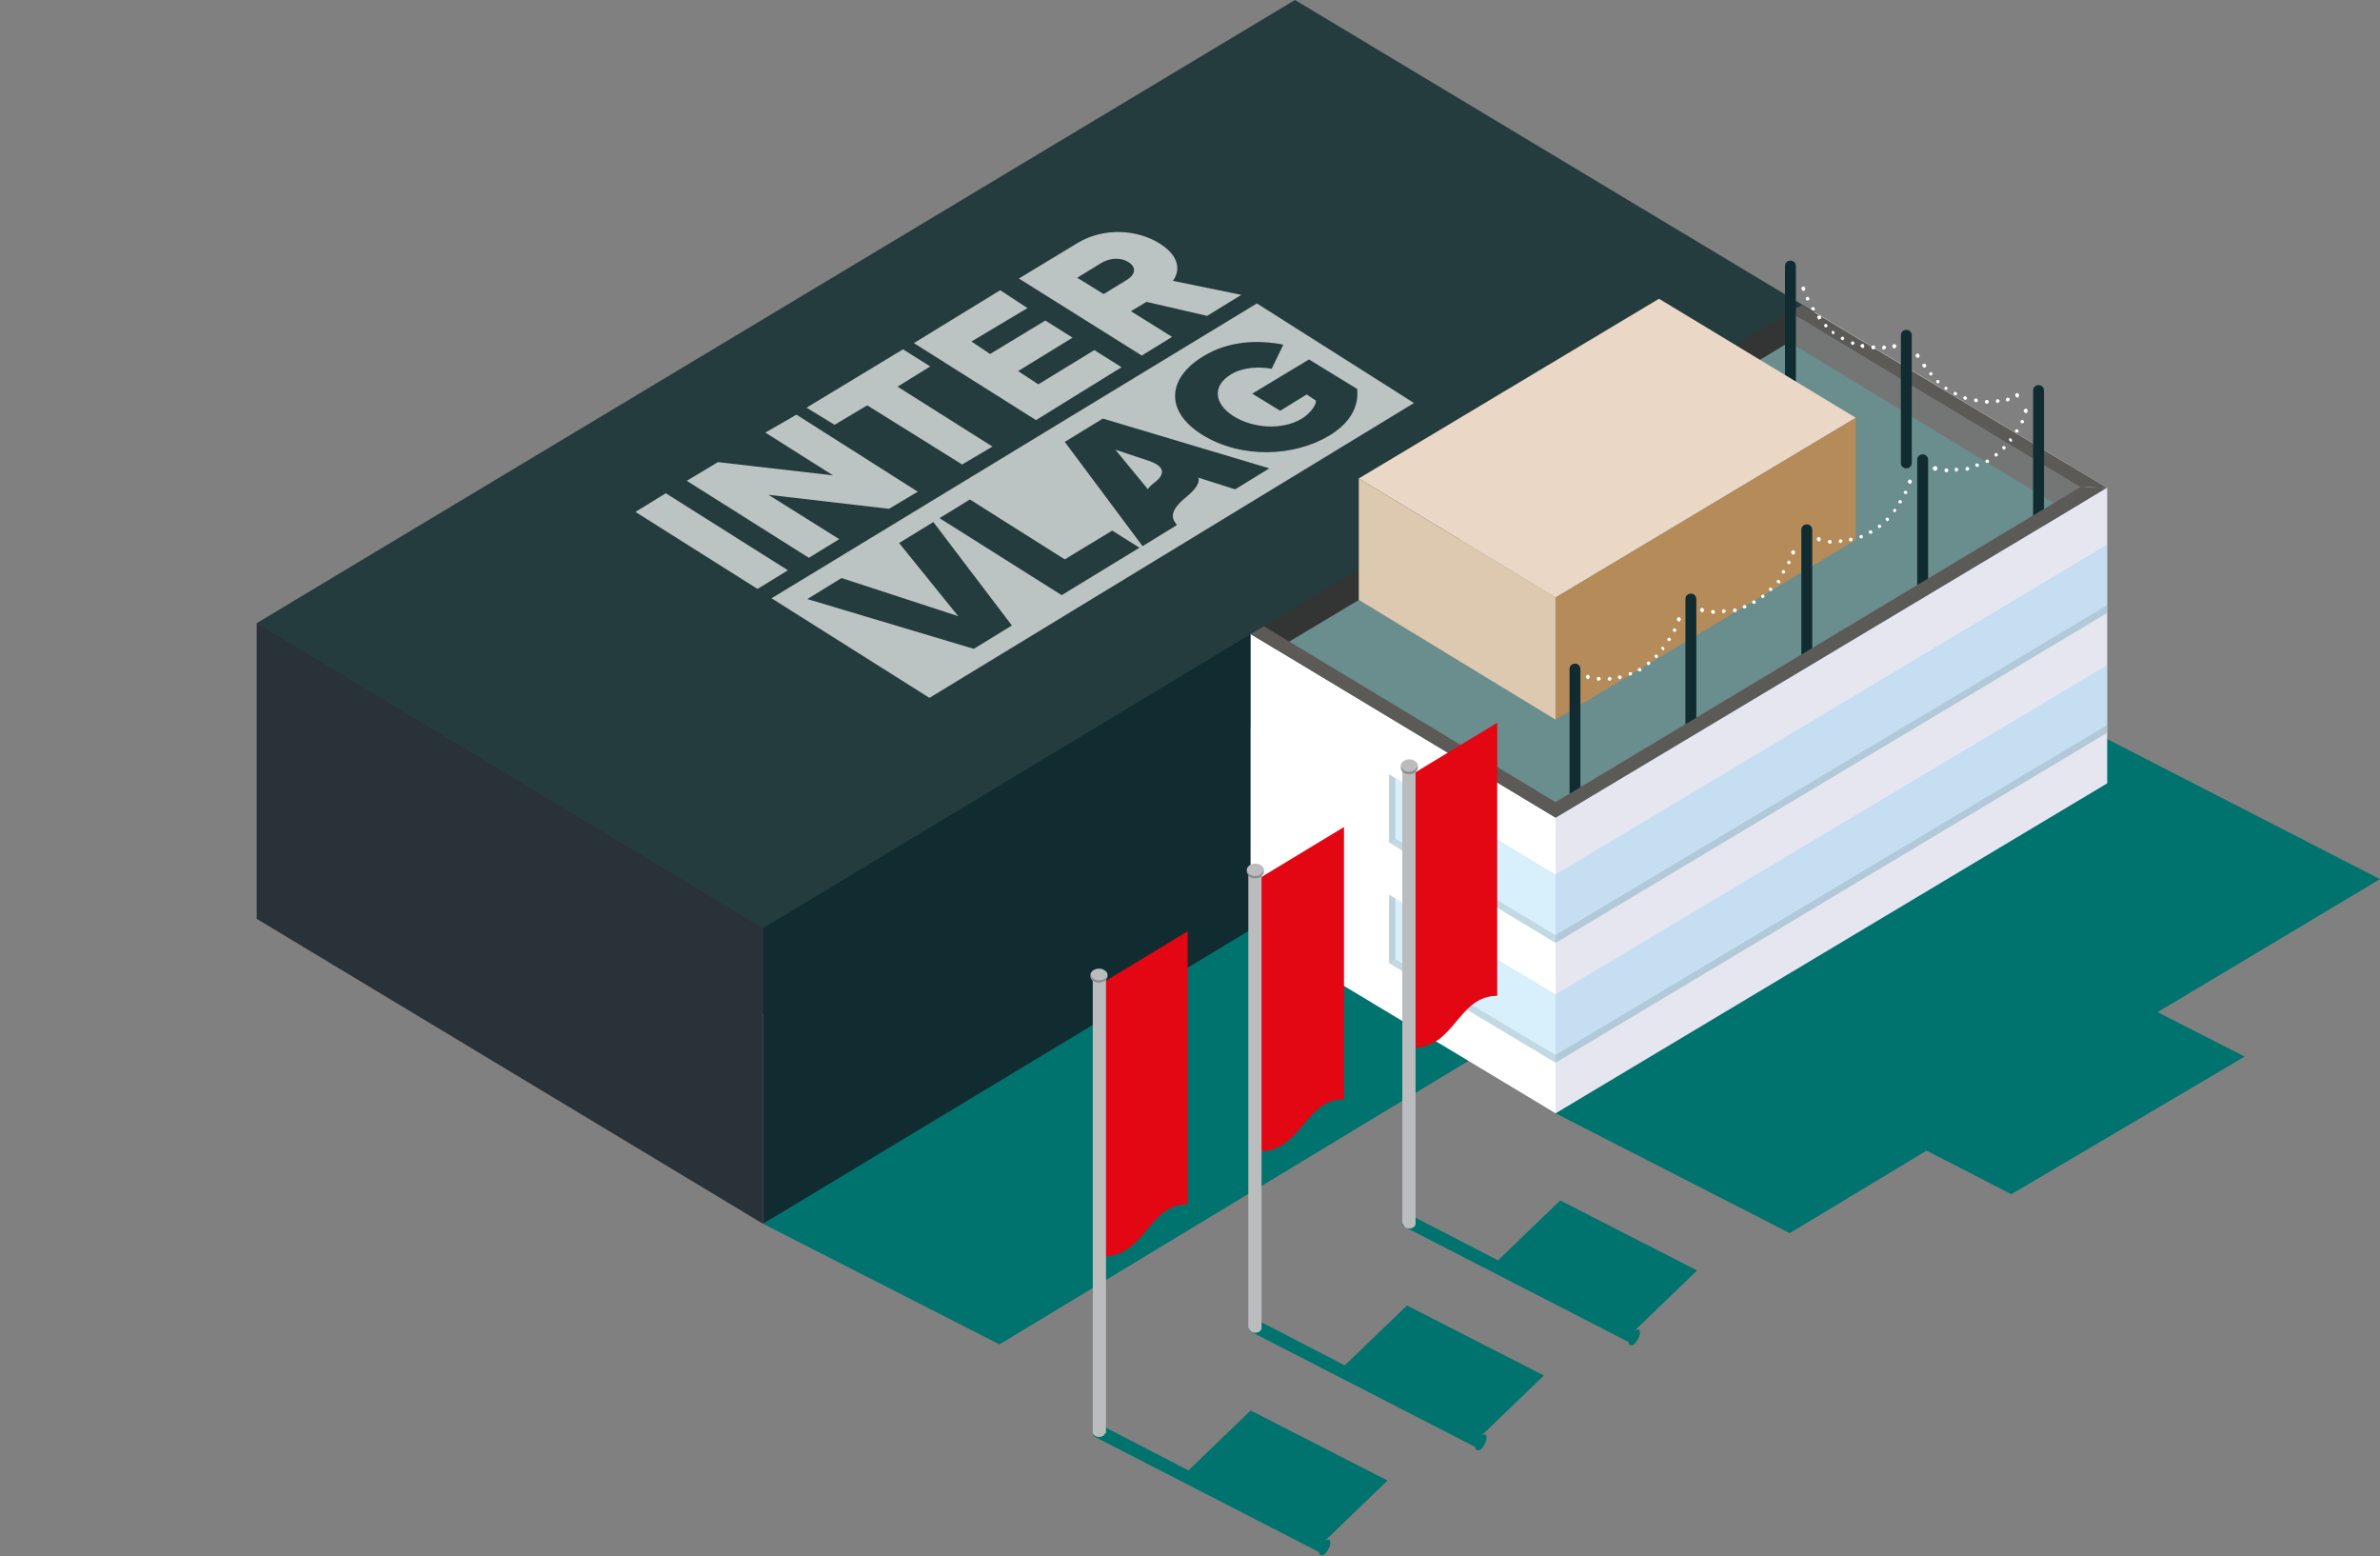 <?xml version="1.0" encoding="utf-8"?>
<!-- Generator: Adobe Illustrator 21.0.0, SVG Export Plug-In . SVG Version: 6.00 Build 0)  -->
<svg version="1.1" id="Laag_1" xmlns="http://www.w3.org/2000/svg" xmlns:xlink="http://www.w3.org/1999/xlink" x="0px" y="0px"
	 viewBox="0 0 306 200" style="enable-background:new 0 0 306 200;" xml:space="preserve">
<rect x="0" y="0" width="306" height="200" fill="#808080" stroke="none"/>
<style type="text/css">
	.st0{fill:#00736E;}
	.st1{fill:#253C3E;}
	.st2{fill:#102C31;}
	.st3{fill:#293238;}
	.st4{fill:#333434;}
	.st5{fill:#EEEDEE;}
	.st6{fill:#6A8D8E;}
	.st7{fill:#747676;}
	.st8{fill:#FFFFFF;}
	.st9{opacity:0.1;}
	.st10{fill:#000073;}
	.st11{opacity:0.29;}
	.st12{fill:#75CCF4;}
	.st13{fill:#5B5A56;}
	.st14{opacity:0.15;}
	.st15{fill:#1D1D1B;}
	.st16{opacity:0.11;}
	.st17{fill:#DDC8B0;}
	.st18{fill:#EAD7C6;}
	.st19{fill:#B58B5A;}
	.st20{fill:#E30613;}
	.st21{fill:#BBBCBD;}
	.st22{opacity:0.25;enable-background:new    ;}
	.st23{fill:#BBC3C3;}
</style>
<g>
	<g>
		<g>
			<polygon class="st0" points="166,114.4 98.1,157.3 128.5,172.8 198,130.8 			"/>
			<polygon class="st0" points="306,113 264.7,91.8 200,143.1 230.1,158.5 247.7,147.9 258.6,153.5 285.4,137.7 288.6,135.8 
				277.4,130.1 			"/>
			<path class="st0" d="M160.8,181.3l-8,7.7l-11.4-5.9c-0.2-0.1-0.5,0.2-0.7,0.6c-0.2,0.4-0.2,0.8-0.1,0.9l29,14.9
				c0,0.2,0,0.3,0.2,0.4l0.1,0c0.2,0.1,0.6-0.2,0.9-0.8c0.3-0.5,0.3-1.1,0.1-1.2l-0.1,0c0,0-0.1,0-0.1,0c-0.1,0-0.1,0-0.2,0.1
				c0,0,0,0-0.1,0l0,0l8-7.7L160.8,181.3z"/>
			<path class="st0" d="M180.9,167.8l-8,7.7l-11.4-5.9c-0.2-0.1-0.5,0.2-0.7,0.6c-0.2,0.4-0.2,0.8-0.1,0.9l29,14.9
				c0,0.2,0,0.3,0.2,0.4l0.1,0c0.2,0.1,0.6-0.2,0.9-0.8c0.3-0.5,0.3-1.1,0.1-1.2l-0.1,0c0,0-0.1,0-0.1,0c-0.1,0-0.1,0-0.2,0.1
				c0,0,0,0-0.1,0l0,0l8-7.7L180.9,167.8z"/>
			<path class="st0" d="M200.6,154.3l-8,7.7l-11.4-5.9c-0.2-0.1-0.5,0.2-0.7,0.6c-0.2,0.4-0.2,0.8-0.1,0.9l29,14.9
				c0,0.2,0,0.3,0.2,0.4l0.1,0c0.2,0.1,0.6-0.2,0.9-0.8c0.3-0.5,0.3-1.1,0.1-1.2l-0.1,0c0,0-0.1,0-0.1,0c-0.1,0-0.1,0-0.2,0.1
				c0,0,0,0-0.1,0l0,0l8-7.7L200.6,154.3z"/>
		</g>
		<g>
			<g>
				<polygon class="st1" points="33,80.1 166.5,0 242.1,45.4 98.1,130.4 				"/>
			</g>
			<g>
				<polygon class="st2" points="98.1,157.3 160.8,119.5 160.8,81.5 98.1,119.3 				"/>
			</g>
			<g>
				<polygon class="st3" points="98.1,157.3 33,118.1 33,80.1 98.1,119.3 				"/>
			</g>
			<g>
				<polygon class="st4" points="197.6,107.1 265.3,62.2 231.7,42 231.7,39.2 160.8,81.5 				"/>
			</g>
			<g>
				<polygon class="st5" points="270.9,100.7 231.7,74.6 231.7,41.1 233.3,40.1 270.9,62.7 				"/>
			</g>
			<g>
				<polygon class="st6" points="200,109.5 267.6,64.7 231.7,43 163.2,84 				"/>
			</g>
			<g>
				<polygon class="st7" points="230.1,40.1 230.1,44 264.6,65 268.5,62.4 				"/>
			</g>
			<g>
				<polygon class="st8" points="200,143.1 160.8,119.5 160.8,81.5 200,105.1 				"/>
			</g>
			<g>
				<polygon class="st8" points="200,143.1 270.9,100.7 270.9,62.7 200,105.1 				"/>
			</g>
			<g class="st9">
				<g>
					<polygon class="st10" points="200,143.1 270.9,100.7 270.9,62.7 200,105.1 					"/>
				</g>
			</g>
			<g class="st11">
				<g>
					<polygon class="st12" points="178.6,99.5 178.6,108.3 200,121.2 200,112.4 					"/>
				</g>
				<g>
					<polygon class="st12" points="270.9,70 270.9,78.8 200,121.2 200,112.4 					"/>
				</g>
				<g>
					<polygon class="st12" points="178.6,115 178.6,123.8 200,136.6 200,127.8 					"/>
				</g>
				<g>
					<polygon class="st12" points="270.9,85.5 270.9,94.2 200,136.6 200,127.8 					"/>
				</g>
			</g>
			<g>
				<polygon class="st13" points="231.7,39.2 230.1,40.1 267.5,62.6 270.9,62.7 				"/>
			</g>
			<g>
				<g>
					<g>
						<path class="st8" d="M259.4,51.1c-0.1,0-0.1,0-0.2-0.1c0,0-0.1-0.1-0.1-0.2c0,0,0-0.1,0-0.1c0,0,0-0.1,0.1-0.1
							c0.1-0.1,0.3-0.1,0.3,0c0,0,0,0.1,0.1,0.1c0,0,0,0.1,0,0.1c0,0.1,0,0.1-0.1,0.2C259.6,51.1,259.5,51.1,259.4,51.1z"/>
					</g>
					<g>
						<path class="st8" d="M255.4,51.9c-0.1,0-0.2-0.1-0.2-0.3l0,0c0-0.1,0.1-0.2,0.3-0.2l0,0c0.1,0,0.2,0.1,0.2,0.3l0,0
							C255.7,51.8,255.5,51.9,255.4,51.9L255.4,51.9C255.4,51.9,255.4,51.9,255.4,51.9z M256.6,51.6c0-0.1,0.1-0.3,0.2-0.3l0,0
							c0.1,0,0.3,0.1,0.3,0.2l0,0c0,0.1-0.1,0.2-0.2,0.3l0,0c0,0,0,0,0,0l0,0C256.7,51.8,256.6,51.7,256.6,51.6z M254,51.7
							c-0.1,0-0.2-0.2-0.2-0.3l0,0c0-0.1,0.2-0.2,0.3-0.2l0,0c0.1,0,0.2,0.2,0.2,0.3l0,0C254.3,51.6,254.2,51.7,254,51.7L254,51.7
							C254,51.7,254,51.7,254,51.7z M257.9,51.4c0-0.1,0.1-0.3,0.2-0.3l0,0c0.1,0,0.3,0.1,0.3,0.2l0,0c0,0.1-0.1,0.3-0.2,0.3l0,0
							c0,0,0,0,0,0l0,0c0,0,0,0-0.1,0l0,0C258,51.6,257.9,51.5,257.9,51.4z M252.6,51.4c-0.1-0.1-0.2-0.2-0.2-0.3l0,0
							c0.1-0.1,0.2-0.2,0.3-0.2l0,0c0.1,0.1,0.2,0.2,0.2,0.3l0,0C252.9,51.3,252.8,51.4,252.6,51.4L252.6,51.4
							C252.7,51.4,252.7,51.4,252.6,51.4z M251.3,50.8c-0.1-0.1-0.2-0.2-0.1-0.3l0,0c0.1-0.1,0.2-0.2,0.3-0.1l0,0
							c0.1,0.1,0.2,0.2,0.1,0.3l0,0c0,0.1-0.1,0.1-0.2,0.1l0,0C251.4,50.8,251.4,50.8,251.3,50.8z M250.1,50.1
							c-0.1-0.1-0.1-0.2-0.1-0.3l0,0c0.1-0.1,0.2-0.1,0.3-0.1l0,0c0.1,0.1,0.1,0.2,0.1,0.3l0,0c-0.1,0.1-0.1,0.1-0.2,0.1l0,0
							C250.2,50.1,250.2,50.1,250.1,50.1z M249,49.2c-0.1-0.1-0.1-0.2,0-0.3l0,0c0.1-0.1,0.2-0.1,0.3,0l0,0c0.1,0.1,0.1,0.2,0,0.3
							l0,0c-0.1,0.1-0.1,0.1-0.2,0.1l0,0C249.1,49.2,249.1,49.2,249,49.2z M248.1,48.2L248.1,48.2L248.1,48.2
							c-0.1-0.1-0.1-0.3,0-0.3l0,0c0.1-0.1,0.3-0.1,0.3,0l0,0c0.1,0.1,0.1,0.3,0,0.3l0,0c-0.1,0-0.1,0.1-0.2,0.1l0,0
							C248.2,48.2,248.1,48.2,248.1,48.2z M247.2,47.1L247.2,47.1L247.2,47.1c-0.1-0.1-0.1-0.3,0.1-0.3l0,0c0.1-0.1,0.3-0.1,0.3,0.1
							h0c0.1,0.1,0.1,0.3-0.1,0.3l0,0c0,0-0.1,0.1-0.1,0.1l0,0C247.3,47.2,247.2,47.1,247.2,47.1z"/>
					</g>
					<g>
						<path class="st8" d="M246.6,46c-0.1,0-0.1,0-0.2-0.1c-0.1,0-0.1-0.1-0.1-0.2c0-0.1,0-0.1,0.1-0.2c0.1-0.1,0.2-0.1,0.3,0
							c0,0.1,0.1,0.1,0.1,0.2c0,0,0,0.1,0,0.1c0,0,0,0.1-0.1,0.1C246.7,46,246.7,46,246.6,46z"/>
					</g>
				</g>
				<g>
					<g>
						<path class="st8" d="M243.6,44.8c-0.1,0-0.1,0-0.2-0.1c-0.1,0-0.1-0.1-0.1-0.2c0-0.1,0-0.1,0.1-0.2c0.1-0.1,0.2-0.1,0.3,0
							c0.1,0,0.1,0.1,0.1,0.2c0,0.1,0,0.1-0.1,0.2C243.7,44.7,243.6,44.8,243.6,44.8z"/>
					</g>
					<g>
						<path class="st8" d="M242,44.7c0-0.1,0.1-0.3,0.2-0.3h0c0.1,0,0.2,0.1,0.3,0.2l0,0c0,0.1-0.1,0.3-0.2,0.3l0,0c0,0,0,0,0,0l0,0
							c0,0,0,0,0,0l0,0C242.1,45,242,44.9,242,44.7z M240.8,44.9c-0.1,0-0.2-0.1-0.2-0.3l0,0c0-0.1,0.1-0.2,0.3-0.2l0,0
							c0.1,0,0.2,0.1,0.2,0.3l0,0C241.1,44.9,241,44.9,240.8,44.9L240.8,44.9C240.8,44.9,240.8,44.9,240.8,44.9z M239.4,44.7
							c-0.1,0-0.2-0.2-0.2-0.3l0,0c0-0.1,0.2-0.2,0.3-0.2l0,0c0.1,0,0.2,0.2,0.2,0.3l0,0C239.7,44.7,239.6,44.8,239.4,44.7
							L239.4,44.7C239.5,44.8,239.4,44.7,239.4,44.7z M238.1,44.3L238.1,44.3L238.1,44.3c-0.1-0.1-0.2-0.2-0.1-0.3l0,0
							c0.1-0.1,0.2-0.2,0.3-0.1l0,0c0.1,0.1,0.2,0.2,0.1,0.3l0,0C238.3,44.3,238.2,44.4,238.1,44.3L238.1,44.3
							C238.1,44.4,238.1,44.4,238.1,44.3z M236.8,43.7c-0.1-0.1-0.2-0.2-0.1-0.3l0,0c0.1-0.1,0.2-0.2,0.3-0.1l0,0
							c0.1,0.1,0.2,0.2,0.1,0.3l0,0c-0.1,0.1-0.1,0.1-0.2,0.1l0,0C236.9,43.8,236.8,43.8,236.8,43.7z M235.6,42.9
							C235.6,42.9,235.6,42.9,235.6,42.9L235.6,42.9c-0.1-0.1-0.1-0.2-0.1-0.3l0,0c0.1-0.1,0.2-0.1,0.3,0l0,0c0.1,0.1,0.1,0.2,0,0.3
							l0,0c-0.1,0.1-0.1,0.1-0.2,0.1l0,0C235.7,43,235.7,43,235.6,42.9z M234.6,42c-0.1-0.1-0.1-0.2,0-0.3l0,0
							c0.1-0.1,0.2-0.1,0.3,0l0,0c0.1,0.1,0.1,0.3,0,0.3l0,0c-0.1,0.1-0.1,0.1-0.2,0.1l0,0C234.7,42.1,234.6,42,234.6,42z
							 M233.7,40.9c-0.1-0.1-0.1-0.3,0.1-0.3l0,0c0.1-0.1,0.3-0.1,0.3,0.1l0,0c0.1,0.1,0.1,0.3-0.1,0.3l0,0c-0.1,0-0.1,0.1-0.2,0.1
							l0,0C233.8,41,233.7,41,233.7,40.9z M232.9,39.8c-0.1-0.1,0-0.3,0.1-0.3l0,0c0.1-0.1,0.3,0,0.3,0.1l0,0c0.1,0.1,0,0.3-0.1,0.3
							l0,0c0,0-0.1,0-0.1,0l0,0C233,39.9,232.9,39.8,232.9,39.8z M232.2,38.5C232.2,38.5,232.2,38.5,232.2,38.5L232.2,38.5
							c-0.1-0.1,0-0.3,0.1-0.3l0,0c0.1-0.1,0.3,0,0.3,0.1l0,0c0.1,0.1,0,0.3-0.1,0.3l0,0c0,0-0.1,0-0.1,0l0,0
							C232.3,38.7,232.3,38.6,232.2,38.5z"/>
					</g>
					<g>
						<path class="st8" d="M231.9,37.4c-0.1,0-0.1,0-0.2-0.1c0-0.1-0.1-0.1-0.1-0.2c0-0.1,0-0.1,0.1-0.2c0.1-0.1,0.3-0.1,0.3,0
							c0,0,0,0,0.1,0.1c0,0,0,0.1,0,0.1c0,0,0,0.1,0,0.1c0,0,0,0.1-0.1,0.1C232,37.4,232,37.4,231.9,37.4z"/>
					</g>
				</g>
				<g>
					<g>
						<g>
							<path class="st2" d="M245.1,60.2c0.4,0,0.7-0.3,0.7-0.7V43.1c0-0.4-0.3-0.7-0.7-0.7c-0.4,0-0.7,0.3-0.7,0.7v16.5
								C244.4,59.9,244.7,60.2,245.1,60.2z"/>
						</g>
					</g>
					<g>
						<g>
							<path class="st2" d="M230.2,51.3c0.4,0,0.7-0.3,0.7-0.7V34.2c0-0.4-0.3-0.7-0.7-0.7c-0.4,0-0.7,0.3-0.7,0.7v16.5
								C229.5,51,229.8,51.3,230.2,51.3z"/>
						</g>
					</g>
				</g>
			</g>
			<g>
				<g class="st14">
					<polygon class="st15" points="178.6,123.8 179.4,123.3 179.4,115.5 178.6,115 					"/>
				</g>
				<g class="st16">
					<polyline class="st15" points="200,135.6 270.9,93.2 270.9,94.2 200,136.6 178.6,123.8 179.4,123.3 200,135.6 					"/>
				</g>
			</g>
			<g>
				<g class="st14">
					<polygon class="st15" points="178.6,108.3 179.4,107.8 179.4,100.1 178.6,99.5 					"/>
				</g>
				<g class="st16">
					<polyline class="st15" points="200,120.2 270.9,77.8 270.9,78.8 200,121.2 178.6,108.3 179.4,107.8 200,120.2 					"/>
				</g>
			</g>
			<g>
				<g>
					<polygon class="st17" points="200,92.5 174.7,77.1 174.7,61.5 200,76.8 					"/>
				</g>
				<g>
					<polygon class="st18" points="200,76.8 174.7,61.5 213.3,38.4 238.6,53.7 					"/>
				</g>
				<g>
					<g>
						<polygon class="st19" points="200,76.8 200,92.5 238.6,69.4 238.6,53.7 						"/>
					</g>
				</g>
			</g>
			<g>
				<g>
					<g>
						<path class="st8" d="M204.2,87.3c-0.1,0-0.1,0-0.2-0.1c0,0-0.1-0.1-0.1-0.2c0-0.1,0-0.1,0.1-0.2c0.1-0.1,0.3-0.1,0.3,0
							c0,0,0,0.1,0.1,0.1c0,0,0,0.1,0,0.1c0,0.1,0,0.1-0.1,0.2C204.3,87.3,204.2,87.3,204.2,87.3z"/>
					</g>
					<g>
						<path class="st8" d="M205.5,87.5L205.5,87.5c-0.1,0-0.2-0.1-0.2-0.3l0,0c0-0.1,0.1-0.2,0.3-0.2l0,0c0.1,0,0.2,0.1,0.2,0.3l0,0
							C205.8,87.4,205.6,87.5,205.5,87.5L205.5,87.5C205.5,87.5,205.5,87.5,205.5,87.5z M206.7,87.3c0-0.1,0.1-0.3,0.2-0.3l0,0
							c0.1,0,0.3,0.1,0.3,0.2l0,0c0,0.1-0.1,0.3-0.2,0.3l0,0c0,0,0,0,0,0l0,0C206.8,87.5,206.7,87.4,206.7,87.3z M208,87.1
							c0-0.1,0.1-0.3,0.2-0.3l0,0c0.1,0,0.3,0.1,0.3,0.2l0,0c0,0.1-0.1,0.3-0.2,0.3l0,0c0,0,0,0-0.1,0l0,0
							C208.2,87.3,208.1,87.2,208,87.1z M209.4,86.7c0-0.1,0-0.3,0.1-0.3l0,0l0,0l0,0c0.1,0,0.3,0,0.3,0.1l0,0
							c0.1,0.1,0,0.3-0.1,0.3l0,0c0,0-0.1,0-0.1,0l0,0C209.5,86.9,209.4,86.8,209.4,86.7z M210.6,86.2c-0.1-0.1,0-0.3,0.1-0.3l0,0
							c0.1-0.1,0.3,0,0.3,0.1l0,0c0.1,0.1,0,0.3-0.1,0.3l0,0c0,0-0.1,0-0.1,0l0,0C210.7,86.3,210.7,86.2,210.6,86.2z M211.8,85.4
							c-0.1-0.1-0.1-0.3,0-0.3l0,0c0.1-0.1,0.3-0.1,0.3,0l0,0c0.1,0.1,0.1,0.3,0,0.3l0,0c0,0-0.1,0.1-0.1,0.1l0,0
							C211.9,85.5,211.8,85.5,211.8,85.4z M212.8,84.5c-0.1-0.1-0.1-0.2,0-0.3l0,0l0,0l0,0c0.1-0.1,0.2-0.1,0.3,0l0,0
							c0.1,0.1,0.1,0.2,0,0.3l0,0c-0.1,0.1-0.1,0.1-0.2,0.1l0,0C212.9,84.6,212.9,84.6,212.8,84.5z M213.7,83.5
							c-0.1-0.1-0.1-0.2-0.1-0.3l0,0l0,0l0,0c0.1-0.1,0.2-0.1,0.3,0l0,0c0.1,0.1,0.1,0.2,0.1,0.3l0,0c-0.1,0.1-0.1,0.1-0.2,0.1l0,0
							C213.8,83.5,213.8,83.5,213.7,83.5z M214.5,82.4c-0.1-0.1-0.2-0.2-0.1-0.3l0,0c0.1-0.1,0.2-0.2,0.3-0.1l0,0
							c0.1,0.1,0.2,0.2,0.1,0.3l0,0c-0.1,0.1-0.1,0.1-0.2,0.1l0,0C214.6,82.4,214.6,82.4,214.5,82.4z M215.2,81.2
							c-0.1-0.1-0.2-0.2-0.1-0.3l0,0c0,0,0,0,0,0l0,0c0.1-0.1,0.2-0.2,0.3-0.1l0,0c0.1,0.1,0.2,0.2,0.1,0.3l0,0
							c0,0.1-0.1,0.1-0.2,0.1l0,0C215.3,81.2,215.2,81.2,215.2,81.2z"/>
					</g>
					<g>
						<path class="st8" d="M215.9,79.9c-0.1,0-0.1,0-0.2-0.1c0,0-0.1-0.1-0.1-0.2c0-0.1,0-0.1,0.1-0.2c0.1-0.1,0.3-0.1,0.3,0
							c0.1,0.1,0.1,0.1,0.1,0.2c0,0.1,0,0.1-0.1,0.2C216,79.9,215.9,79.9,215.9,79.9z"/>
					</g>
				</g>
				<g>
					<g>
						<path class="st8" d="M218.9,78.7c-0.1,0-0.1,0-0.2-0.1c-0.1,0-0.1-0.1-0.1-0.2c0-0.1,0-0.1,0.1-0.2c0.1-0.1,0.2-0.1,0.3,0
							c0,0.1,0.1,0.1,0.1,0.2c0,0.1,0,0.1-0.1,0.2C219,78.6,219,78.7,218.9,78.7z"/>
					</g>
					<g>
						<path class="st8" d="M220.2,78.9c-0.1,0-0.2-0.1-0.2-0.3l0,0c0-0.1,0.1-0.2,0.3-0.2l0,0l0,0l0,0c0.1,0,0.2,0.1,0.2,0.3l0,0
							C220.5,78.8,220.4,78.9,220.2,78.9L220.2,78.9C220.2,78.9,220.2,78.9,220.2,78.9z M221.4,78.6c0-0.1,0.1-0.3,0.2-0.3l0,0
							c0.1,0,0.2,0.1,0.3,0.2l0,0c0,0.1-0.1,0.2-0.2,0.3l0,0h0l0,0C221.5,78.8,221.4,78.8,221.4,78.6z M222.8,78.5
							c0-0.1,0.1-0.3,0.2-0.3l0,0l0,0l0,0c0.1,0,0.3,0.1,0.3,0.2l0,0c0,0.1-0.1,0.3-0.2,0.3l0,0c0,0,0,0-0.1,0l0,0
							C222.9,78.6,222.8,78.6,222.8,78.5z M224.1,78.1c-0.1-0.1,0-0.3,0.1-0.3l0,0l0,0l0,0c0.1-0.1,0.3,0,0.3,0.1l0,0
							c0.1,0.1,0,0.3-0.1,0.3l0,0c0,0-0.1,0-0.1,0l0,0C224.2,78.2,224.1,78.2,224.1,78.1z M225.3,77.5c-0.1-0.1,0-0.3,0.1-0.3l0,0
							c0.1-0.1,0.3,0,0.3,0.1l0,0c0.1,0.1,0,0.3-0.1,0.3l0,0c0,0-0.1,0-0.1,0l0,0C225.5,77.7,225.4,77.6,225.3,77.5z M226.5,76.8
							c-0.1-0.1-0.1-0.3,0-0.3l0,0c0.1-0.1,0.3-0.1,0.3,0l0,0c0.1,0.1,0.1,0.3,0,0.3l0,0c-0.1,0-0.1,0.1-0.2,0.1l0,0
							C226.6,76.9,226.6,76.9,226.5,76.8z M227.5,75.9c-0.1-0.1-0.1-0.3,0-0.3l0,0c0,0,0,0,0,0l0,0c0.1-0.1,0.3-0.1,0.3,0l0,0
							c0.1,0.1,0.1,0.3,0,0.3l0,0c-0.1,0.1-0.1,0.1-0.2,0.1l0,0C227.7,76,227.6,75.9,227.5,75.9z M228.5,74.9
							c-0.1-0.1-0.1-0.2,0-0.3l0,0c0,0,0,0,0,0l0,0c0.1-0.1,0.2-0.1,0.3,0l0,0c0.1,0.1,0.1,0.2,0.1,0.3l0,0
							c-0.1,0.1-0.1,0.1-0.2,0.1l0,0C228.6,74.9,228.5,74.9,228.5,74.9z M229.2,73.7c-0.1-0.1-0.2-0.2-0.1-0.3l0,0
							c0.1-0.1,0.2-0.2,0.3-0.1l0,0c0.1,0.1,0.2,0.2,0.1,0.3l0,0c0,0.1-0.1,0.1-0.2,0.1l0,0C229.3,73.8,229.3,73.8,229.2,73.7z
							 M229.9,72.5c-0.1-0.1-0.2-0.2-0.1-0.3l0,0c0.1-0.1,0.2-0.2,0.3-0.1l0,0c0.1,0.1,0.2,0.2,0.1,0.3l0,0c0,0.1-0.1,0.1-0.2,0.1
							l0,0C230,72.6,230,72.5,229.9,72.5z"/>
					</g>
					<g>
						<path class="st8" d="M230.6,71.3c-0.1,0-0.1,0-0.2-0.1c0,0,0,0-0.1-0.1c0,0,0-0.1,0-0.1c0,0,0-0.1,0-0.1c0,0,0-0.1,0.1-0.1
							c0.1-0.1,0.3-0.1,0.3,0c0,0,0.1,0.1,0.1,0.2c0,0.1,0,0.1-0.1,0.2C230.7,71.2,230.6,71.3,230.6,71.3z"/>
					</g>
				</g>
				<g>
					<g>
						<path class="st8" d="M233.9,69.6c-0.1,0-0.1,0-0.2-0.1c0,0,0,0-0.1-0.1c0,0,0-0.1,0-0.1c0,0,0-0.1,0-0.1c0,0,0-0.1,0.1-0.1
							c0.1-0.1,0.2-0.1,0.3,0c0,0,0.1,0.1,0.1,0.2c0,0.1,0,0.1-0.1,0.2C234,69.6,233.9,69.6,233.9,69.6z"/>
					</g>
					<g>
						<path class="st8" d="M235,69.6c0-0.1,0.1-0.2,0.3-0.2l0,0c0,0,0,0,0,0l0,0c0.1,0,0.2,0.1,0.2,0.3l0,0c0,0.1-0.1,0.2-0.3,0.2
							l0,0C235.1,69.8,235,69.7,235,69.6z M236.4,69.6c0-0.1,0.1-0.2,0.2-0.3l0,0c0.1,0,0.3,0.1,0.3,0.2l0,0c0,0.1-0.1,0.2-0.2,0.3
							l0,0c0,0,0,0,0,0l0,0C236.5,69.8,236.4,69.7,236.4,69.6z M237.7,69.4c0-0.1,0.1-0.3,0.2-0.3l0,0c0.1,0,0.3,0.1,0.3,0.2l0,0
							c0,0.1-0.1,0.3-0.2,0.3l0,0c0,0,0,0-0.1,0l0,0C237.9,69.6,237.8,69.5,237.7,69.4z M239.1,69.1c-0.1-0.1,0-0.3,0.1-0.3l0,0l0,0
							l0,0c0.1-0.1,0.3,0,0.3,0.1l0,0c0,0.1,0,0.3-0.1,0.3l0,0c0,0-0.1,0-0.1,0l0,0C239.2,69.2,239.1,69.2,239.1,69.1z M240.3,68.5
							c-0.1-0.1,0-0.3,0.1-0.3l0,0c0.1-0.1,0.3,0,0.3,0.1l0,0c0.1,0.1,0,0.3-0.1,0.3l0,0c0,0-0.1,0-0.1,0l0,0
							C240.5,68.6,240.4,68.6,240.3,68.5z M241.5,67.8c-0.1-0.1-0.1-0.3,0-0.3l0,0c0.1-0.1,0.3-0.1,0.3,0l0,0c0.1,0.1,0.1,0.3,0,0.3
							l0,0c-0.1,0-0.1,0.1-0.2,0.1l0,0C241.6,67.9,241.5,67.8,241.5,67.8z M242.5,66.9c-0.1-0.1-0.1-0.3,0-0.3l0,0
							c0.1-0.1,0.3-0.1,0.3,0l0,0c0.1,0.1,0.1,0.3,0,0.3l0,0c-0.1,0.1-0.1,0.1-0.2,0.1l0,0C242.6,66.9,242.6,66.9,242.5,66.9z
							 M243.5,65.8c-0.1-0.1-0.1-0.2-0.1-0.3l0,0c0,0,0,0,0,0l0,0c0.1-0.1,0.2-0.1,0.3-0.1l0,0c0.1,0.1,0.1,0.2,0.1,0.3l0,0
							c-0.1,0.1-0.1,0.1-0.2,0.1l0,0C243.6,65.9,243.5,65.9,243.5,65.8z M244.2,64.7c-0.1-0.1-0.2-0.2-0.1-0.3l0,0
							c0.1-0.1,0.2-0.2,0.3-0.1l0,0c0.1,0.1,0.2,0.2,0.1,0.3l0,0c0,0.1-0.1,0.1-0.2,0.1l0,0C244.3,64.7,244.3,64.7,244.2,64.7z
							 M244.9,63.5c-0.1-0.1-0.2-0.2-0.1-0.3l0,0c0.1-0.1,0.2-0.2,0.3-0.1l0,0c0.1,0.1,0.2,0.2,0.1,0.3l0,0c0,0.1-0.1,0.1-0.2,0.1
							l0,0C245,63.5,244.9,63.5,244.9,63.5z"/>
					</g>
					<g>
						<path class="st8" d="M245.6,62.2c-0.1,0-0.1,0-0.2-0.1c-0.1-0.1-0.1-0.1-0.1-0.2c0-0.1,0-0.1,0.1-0.2c0.1-0.1,0.2-0.1,0.3,0
							c0,0,0.1,0.1,0.1,0.2c0,0.1,0,0.1-0.1,0.2C245.7,62.2,245.6,62.2,245.6,62.2z"/>
					</g>
				</g>
				<g>
					<g>
						<path class="st8" d="M248.8,60.5c-0.1,0-0.1,0-0.2-0.1c-0.1,0-0.1-0.1-0.1-0.2c0-0.1,0-0.1,0.1-0.2c0,0,0.1,0,0.1-0.1
							c0.1,0,0.2,0,0.3,0.1c0.1,0.1,0.1,0.1,0.1,0.2c0,0.1,0,0.1-0.1,0.2C249,60.5,248.9,60.5,248.8,60.5z"/>
					</g>
					<g>
						<path class="st8" d="M250,60.4c0-0.1,0.1-0.2,0.3-0.2l0,0c0,0,0,0,0,0l0,0c0.1,0,0.2,0.1,0.2,0.3l0,0c0,0.1-0.1,0.2-0.3,0.2v0
							C250.1,60.7,250,60.6,250,60.4z M251.3,60.4c0-0.1,0.1-0.3,0.2-0.3l0,0c0.1,0,0.2,0.1,0.3,0.2l0,0c0,0.1-0.1,0.2-0.2,0.3l0,0
							c0,0,0,0,0,0l0,0C251.5,60.7,251.4,60.6,251.3,60.4z M252.7,60.3c0-0.1,0.1-0.3,0.2-0.3l0,0c0.1,0,0.3,0.1,0.3,0.2l0,0
							c0,0.1-0.1,0.3-0.2,0.3l0,0c0,0,0,0-0.1,0l0,0C252.8,60.5,252.7,60.4,252.7,60.3z M254,59.9c-0.1-0.1,0-0.3,0.1-0.3l0,0l0,0
							l0,0c0.1-0.1,0.3,0,0.3,0.1l0,0c0.1,0.1,0,0.3-0.1,0.3l0,0c0,0-0.1,0-0.1,0l0,0C254.2,60.1,254.1,60,254,59.9z M255.3,59.4
							c-0.1-0.1,0-0.3,0.1-0.3l0,0c0.1-0.1,0.3,0,0.3,0.1l0,0c0.1,0.1,0,0.3-0.1,0.3l0,0c0,0-0.1,0-0.1,0l0,0
							C255.4,59.5,255.3,59.4,255.3,59.4z M256.5,58.6c-0.1-0.1-0.1-0.3,0-0.3l0,0c0.1-0.1,0.3-0.1,0.3,0l0,0c0.1,0.1,0.1,0.3,0,0.3
							l0,0c0,0-0.1,0.1-0.2,0.1l0,0C256.6,58.7,256.5,58.7,256.5,58.6z M257.5,57.7c-0.1-0.1-0.1-0.3,0-0.3l0,0
							c0.1-0.1,0.2-0.1,0.3,0l0,0c0.1,0.1,0.1,0.3,0,0.3l0,0c-0.1,0.1-0.1,0.1-0.2,0.1l0,0C257.6,57.8,257.6,57.8,257.5,57.7z
							 M258.4,56.7c-0.1-0.1-0.1-0.2-0.1-0.3l0,0c0.1-0.1,0.2-0.1,0.3,0l0,0c0.1,0.1,0.1,0.2,0.1,0.3l0,0c-0.1,0.1-0.1,0.1-0.2,0.1
							l0,0C258.5,56.7,258.5,56.7,258.4,56.7z M259.2,55.6c-0.1-0.1-0.2-0.2-0.1-0.3l0,0l0,0l0,0c0.1-0.1,0.2-0.2,0.3-0.1l0,0
							c0.1,0.1,0.2,0.2,0.1,0.3l0,0c0,0.1-0.1,0.1-0.2,0.1l0,0C259.3,55.6,259.2,55.6,259.2,55.6z M259.9,54.4
							c-0.1-0.1-0.2-0.2-0.1-0.3l0,0l0,0l0,0c0.1-0.1,0.2-0.2,0.3-0.1l0,0c0.1,0.1,0.2,0.2,0.1,0.3h0c0,0.1-0.1,0.1-0.2,0.1l0,0
							C259.9,54.4,259.9,54.4,259.9,54.4z"/>
					</g>
					<g>
						<path class="st8" d="M260.5,53.1c-0.1,0-0.1,0-0.2-0.1c-0.1-0.1-0.1-0.1-0.1-0.2c0-0.1,0-0.1,0.1-0.2c0.1-0.1,0.3-0.1,0.3,0
							c0,0,0,0,0.1,0.1c0,0,0,0.1,0,0.1c0,0.1,0,0.1-0.1,0.2C260.7,53.1,260.6,53.1,260.5,53.1z"/>
					</g>
				</g>
				<g>
					<g>
						<g>
							<path class="st2" d="M202.5,103.1c-0.4,0-0.7-0.3-0.7-0.7V86c0-0.4,0.3-0.7,0.7-0.7c0.4,0,0.7,0.3,0.7,0.7v16.5
								C203.2,102.8,202.9,103.1,202.5,103.1z"/>
						</g>
					</g>
					<g>
						<g>
							<path class="st2" d="M217.4,94.1c-0.4,0-0.7-0.3-0.7-0.7V77c0-0.4,0.3-0.7,0.7-0.7c0.4,0,0.7,0.3,0.7,0.7v16.5
								C218.1,93.8,217.8,94.1,217.4,94.1z"/>
						</g>
					</g>
					<g>
						<g>
							<path class="st2" d="M232.3,85.2c-0.4,0-0.7-0.3-0.7-0.7V68.1c0-0.4,0.3-0.7,0.7-0.7c0.4,0,0.7,0.3,0.7,0.7v16.5
								C233,84.9,232.7,85.2,232.3,85.2z"/>
						</g>
					</g>
					<g>
						<g>
							<path class="st2" d="M247.2,76.2c-0.4,0-0.7-0.3-0.7-0.7V59.1c0-0.4,0.3-0.7,0.7-0.7c0.4,0,0.7,0.3,0.7,0.7v16.5
								C247.9,75.9,247.6,76.2,247.2,76.2z"/>
						</g>
					</g>
					<g>
						<g>
							<path class="st2" d="M262.1,67.3c-0.4,0-0.7-0.3-0.7-0.7V50.2c0-0.4,0.3-0.7,0.7-0.7s0.7,0.3,0.7,0.7v16.5
								C262.8,67,262.5,67.3,262.1,67.3z"/>
						</g>
					</g>
				</g>
			</g>
			<g>
				<polygon class="st13" points="267.5,62.6 200,103.1 162.5,80.5 160.8,81.5 200,105.1 270.9,62.7 				"/>
			</g>
			<g>
				<g id="XMLID_1_">
					<g>
						<path class="st20" d="M152.7,119.7l-10.9,6.6v35.2c5.5,0,5.8-6.7,10.9-6.7V119.7z"/>
					</g>
					<g>
						<rect x="140.5" y="125.5" class="st21" width="1.7" height="58.7"/>
						<ellipse class="st21" cx="141.3" cy="184.1" rx="0.8" ry="0.6"/>
						<path class="st21" d="M141.3,124.5c-0.6,0-1.1,0.4-1.1,0.8v0.2c0,0.5,0.5,0.8,1.1,0.8c0.6,0,1.1-0.4,1.1-0.8v-0.2
							C142.4,124.9,141.9,124.5,141.3,124.5z"/>
						<path class="st22" d="M141.3,126c-0.6,0-1-0.3-1.1-0.8c0,0,0,0,0,0.1v0.2c0,0.5,0.5,0.8,1.1,0.8c0.6,0,1.1-0.4,1.1-0.8v-0.2
							c0,0,0,0,0-0.1C142.4,125.7,141.9,126,141.3,126z"/>
					</g>
				</g>
				<g>
					<g>
						<path class="st20" d="M172.8,106.3l-10.9,6.6V148c5.5,0,5.8-6.7,10.9-6.7V106.3z"/>
					</g>
					<g>
						<rect x="160.5" y="112" class="st21" width="1.7" height="58.7"/>
						<ellipse class="st21" cx="161.4" cy="170.7" rx="0.8" ry="0.6"/>
						<path class="st21" d="M161.4,111c-0.6,0-1.1,0.4-1.1,0.8v0.2c0,0.5,0.5,0.8,1.1,0.8c0.6,0,1.1-0.4,1.1-0.8v-0.2
							C162.5,111.4,162,111,161.4,111z"/>
						<path class="st22" d="M161.4,112.6c-0.6,0-1-0.3-1.1-0.8c0,0,0,0,0,0.1v0.2c0,0.5,0.5,0.8,1.1,0.8c0.6,0,1.1-0.4,1.1-0.8v-0.2
							c0,0,0,0,0-0.1C162.4,112.2,162,112.6,161.4,112.6z"/>
					</g>
				</g>
				<g>
					<g>
						<path class="st20" d="M192.5,92.9l-10.9,6.6v35.2c5.5,0,5.8-6.7,10.9-6.7V92.9z"/>
					</g>
					<g>
						<rect x="180.3" y="98.6" class="st21" width="1.7" height="58.7"/>
						<ellipse class="st21" cx="181.2" cy="157.3" rx="0.8" ry="0.6"/>
						<path class="st21" d="M181.2,97.6c-0.6,0-1.1,0.4-1.1,0.8v0.2c0,0.5,0.5,0.8,1.1,0.8c0.6,0,1.1-0.4,1.1-0.8v-0.2
							C182.3,98,181.8,97.6,181.2,97.6z"/>
						<path class="st22" d="M181.2,99.2c-0.6,0-1-0.3-1.1-0.8c0,0,0,0,0,0.1v0.2c0,0.5,0.5,0.8,1.1,0.8c0.6,0,1.1-0.4,1.1-0.8v-0.2
							c0,0,0,0,0-0.1C182.2,98.8,181.7,99.2,181.2,99.2z"/>
					</g>
				</g>
			</g>
		</g>
	</g>
	<g>
		<g>
			<g>
				<polygon class="st23" points="81.7,65.8 85.6,63.4 101.3,73.3 97.4,75.7 				"/>
			</g>
			<g>
				<polygon class="st23" points="114.3,65.4 98.8,63.6 107.9,69.3 104,71.7 88.3,61.8 92.3,59.4 107.1,61.1 98.4,55.6 102.4,53.3 
					118,63.2 				"/>
			</g>
			<g>
				<polygon class="st23" points="123.7,59.7 111.5,52.1 107.3,54.6 103.7,52.4 116.1,44.9 119.6,47.1 115.4,49.7 127.6,57.4 				
					"/>
			</g>
			<g>
				<polygon class="st23" points="133.2,54 117.5,44.1 128.6,37.3 132.1,39.6 124.9,43.9 127.3,45.5 134.4,41.2 137.9,43.4 
					130.9,47.7 133.5,49.4 140.7,45 144.2,47.2 				"/>
			</g>
			<g>
				<path class="st23" d="M155.2,40.6l-7.8-1.8l-2,1.2l5.3,3.3l-3.9,2.4L131,35.8l7.6-4.6c3.4-2,7.6-1.7,10.5,0.1
					c2.7,1.7,2.6,3.6,1.7,4.8l8.8,1.8L155.2,40.6z M145.1,33.7c-1.1-0.7-2.5-0.5-3.5,0.1l-3.1,1.9l3.4,2.1l3.1-1.9
					C145.9,35.3,146.2,34.4,145.1,33.7L145.1,33.7z"/>
			</g>
			<g>
				<g>
					<path class="st23" d="M143.4,57.8l4.2,5.1c0.1-0.3,0.6-0.7,1-1c1.8-1.5,0.1-2.3-0.7-2.6L143.4,57.8z"/>
				</g>
				<g>
					<path class="st23" d="M119.5,89.7l62.3-37.9l-20.2-12.8L99.2,76.9L119.5,89.7z M130.1,80.4l-4.9,3L103.8,77l4.4-2.7l15,4.9
						l-7.6-9.4l4.4-2.7L130.1,80.4z M146.5,70.4l-10,6.1l-15.7-9.9l3.9-2.4l12.2,7.7l6.1-3.7L146.5,70.4z M158.8,62.9l-4.7-1.5
						c0.2,1-1,2-1.6,2.5c-2.1,1.7-1.9,2.7-1.3,3.4l0.1,0.2l-4.4,2.7l-10-13.4l4.9-3l21.4,6.4L158.8,62.9z M174.5,50
						c0.2,2.2-0.8,4.3-3.6,6c-4.5,2.7-11.3,3-16.3-0.1c-5-3.1-4.4-7.4,0.1-10.1c3.4-2.1,7.3-2.1,10.3-1.5l-1.5,3.1
						c-1.6-0.3-3.7-0.2-5.2,0.7c-2.5,1.5-2.2,3.8,0.3,5.4c2.6,1.6,6.3,1.8,8.8,0.3c1.1-0.7,1.8-1.7,1.8-2.3l-1.2-0.8l-3.4,2.1
						l-3.6-2.2l7.3-4.4L174.5,50z"/>
				</g>
			</g>
		</g>
	</g>
</g>
</svg>
